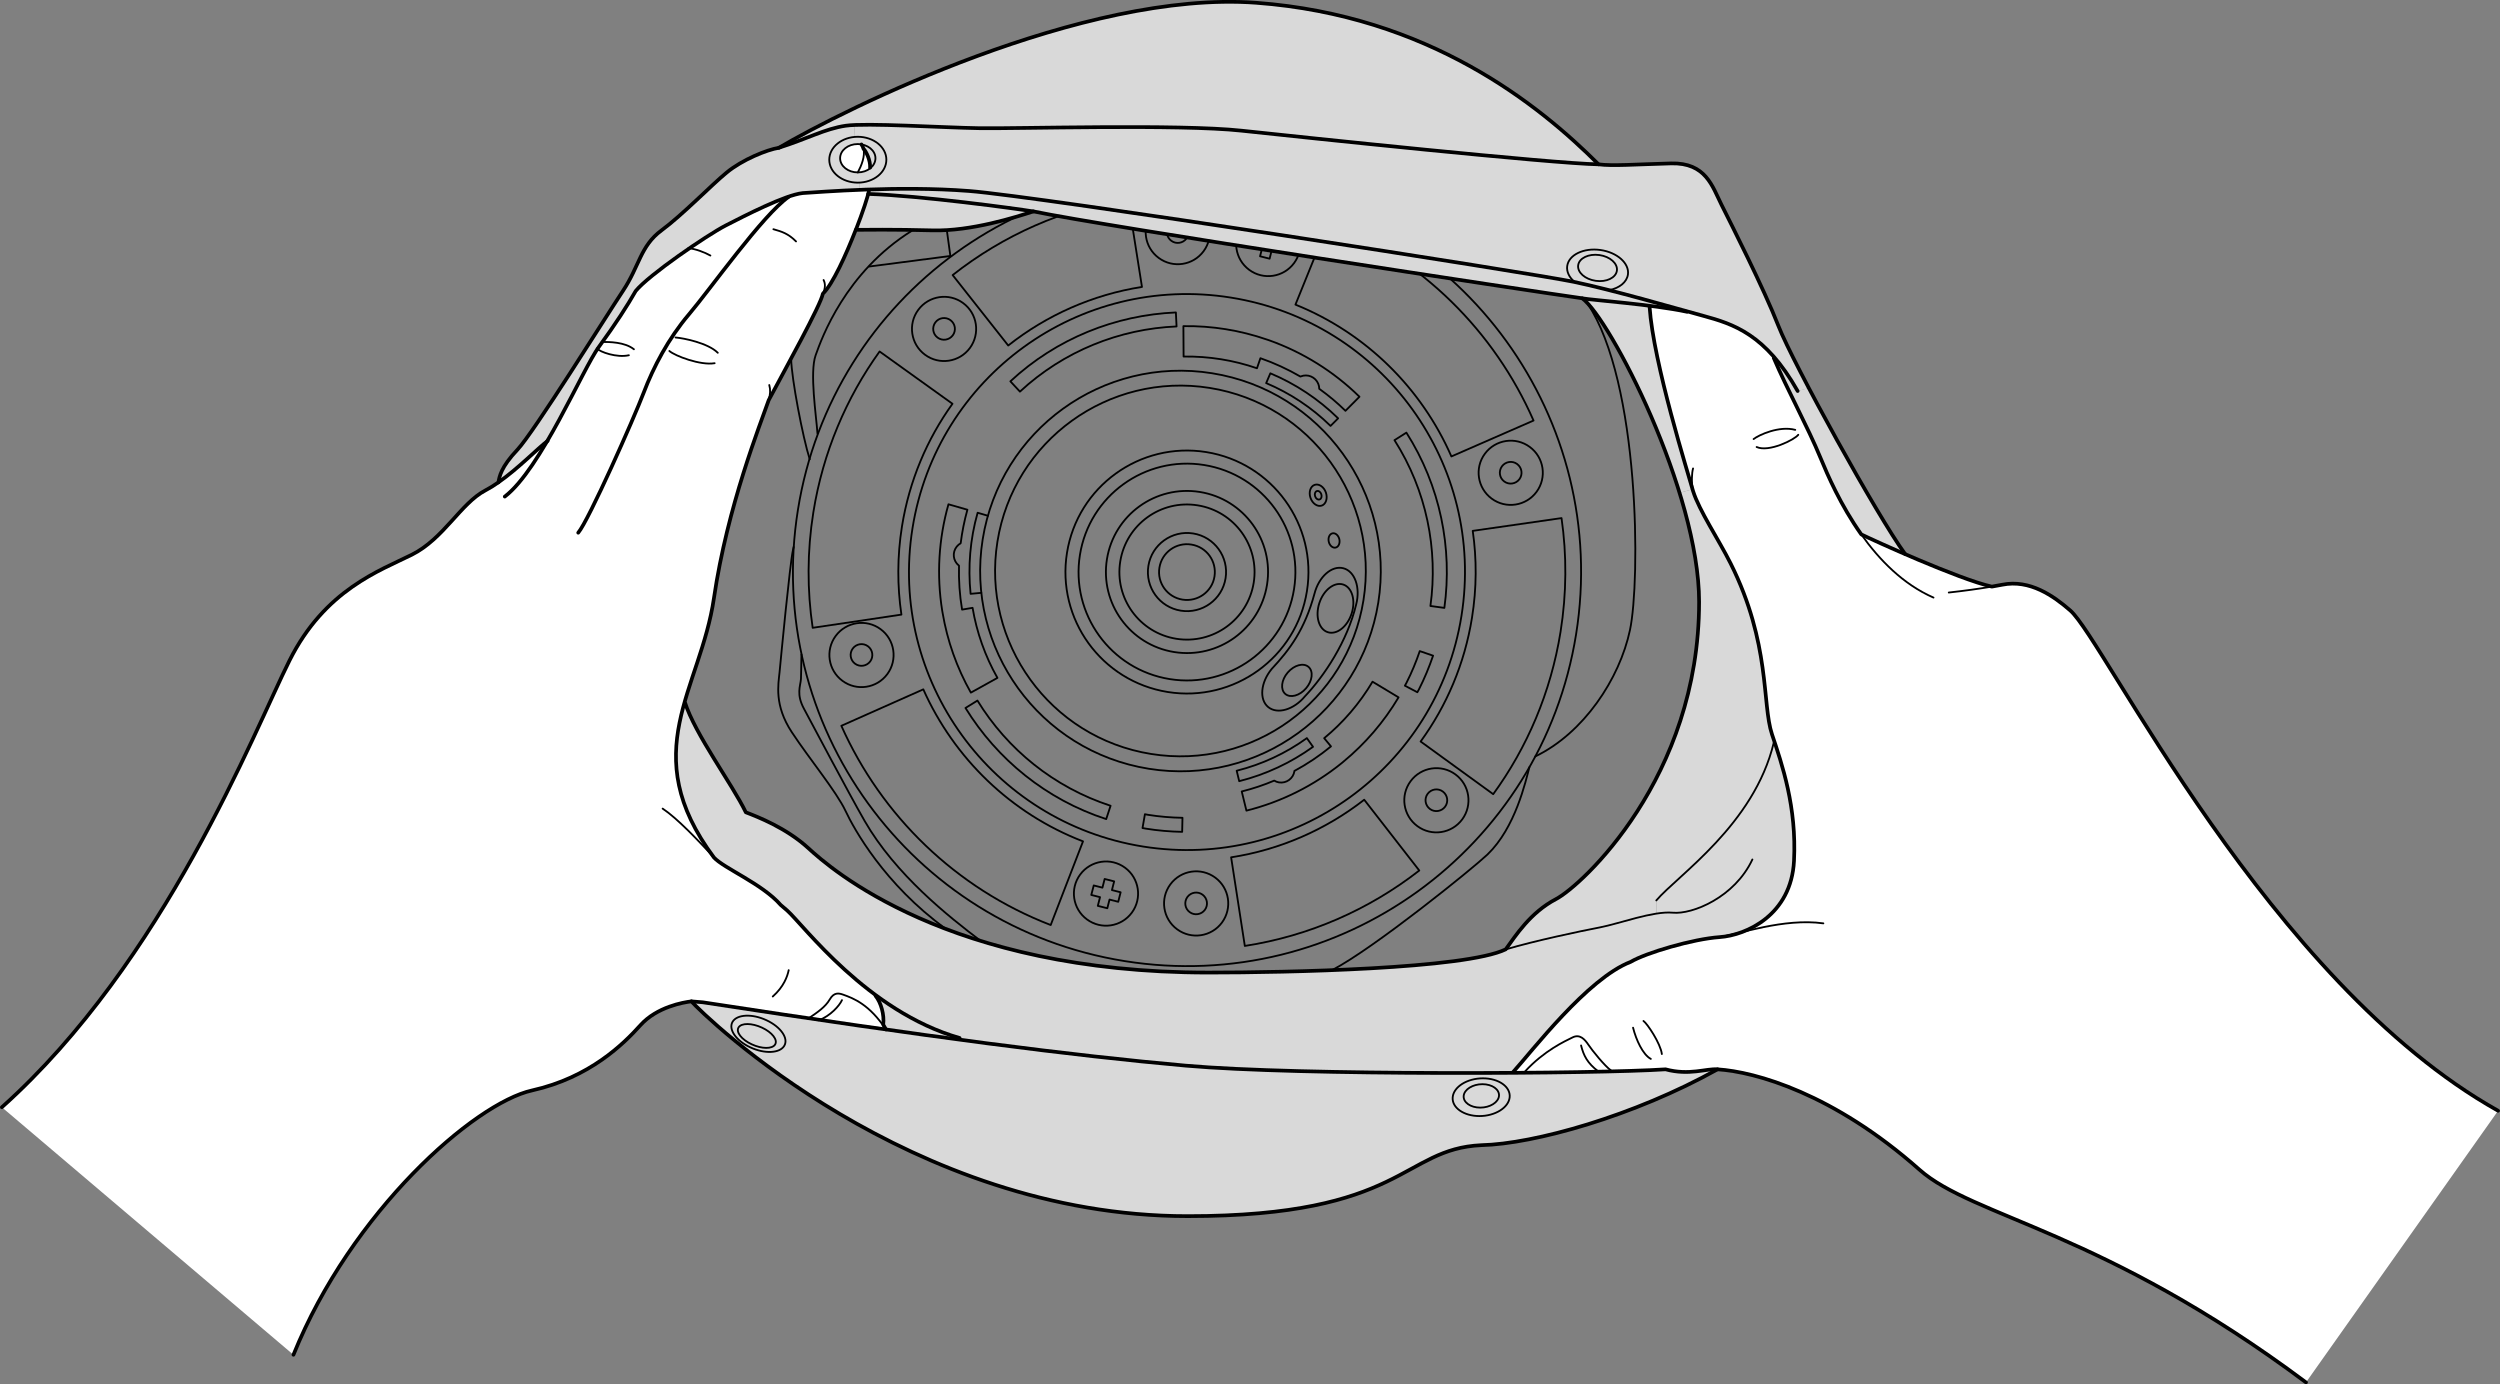 <?xml version="1.0" encoding="utf-8"?>
<!-- Generator: Adobe Illustrator 26.3.1, SVG Export Plug-In . SVG Version: 6.00 Build 0)  -->
<svg version="1.1" id="レイヤー_1" xmlns="http://www.w3.org/2000/svg" xmlns:xlink="http://www.w3.org/1999/xlink" x="0px"
	 y="0px" viewBox="0 0 405.42 224.48" style="enable-background:new 0 0 405.42 224.48;" xml:space="preserve">
<rect x="0" y="0" width="405.42" height="224.48" fill="#808080" stroke="none"/>
<style type="text/css">
	.st0{fill:#FFFFFF;}
	.st1{fill:#D9D9D9;}
	.st2{fill:#FAE5EE;}
	
		.st3{clip-path:url(#SVGID_00000060001513262208054190000011841640027612105612_);fill:none;stroke:#000000;stroke-width:0.3;stroke-linecap:round;stroke-linejoin:round;stroke-miterlimit:10;}
	.st4{fill:none;stroke:#000000;stroke-width:0.6;stroke-linecap:round;stroke-linejoin:round;stroke-miterlimit:10;}
	.st5{fill:none;stroke:#000000;stroke-width:0.3;stroke-linecap:round;stroke-linejoin:round;stroke-miterlimit:10;}
</style>
<g>
	<path class="st0" d="M405.11,180.13l-31.15,44.04c-32.94-24.6-53.96-26.76-62.69-34.49c-13.9-12.33-26.59-15.88-32.75-16.28
		c-1.89-0.15-4.56,1.04-8.43,0c-4.14,0.29-13.57,0.5-24.71,0.57v-0.12c2.98-3.27,12.06-15.18,19.05-17.86
		c2.53-1.49,10.12-3.72,14.44-4.02c4.32-0.3,11.61-3.57,12.06-12.35c0.45-8.78-1.93-15.63-3.58-20.54
		c-1.63-4.91-0.2-14.71-6.69-27.69c-1.93-3.87-5.11-8.58-6.11-11.75c-0.74-2.69-6.45-20.79-7.04-29.87l0.02-0.18
		c2.17,0.28,4.3,0.6,6.03,0.97l0.01-0.08c0.97,0.27,1.85,0.51,2.62,0.73c3.72,1.02,7.63,2.2,11.57,6.76l-0.11,0.09
		c2.08,4.91,5.5,11.16,7.59,16.22c1.11,2.7,3.24,7.66,6.6,12.38c1.73,0.87,15.81,7.28,21.17,8.47c0.61-0.11,1.19-0.21,1.71-0.31
		c4.46-0.9,8.28,1.8,11.01,4.16C341.24,103.75,367.91,159.29,405.11,180.13"/>
	<path class="st1" d="M259.37,41.36c1.73,0.24,3,1.38,2.85,2.53c-0.16,1.16-1.7,1.9-3.44,1.66c-1.73-0.25-3-1.37-2.84-2.53
		C256.09,41.86,257.63,41.12,259.37,41.36"/>
	<path class="st1" d="M240.4,175.82c1.58,0,2.78,0.85,2.68,1.89c-0.09,1.05-1.45,1.89-3.04,1.89c-1.58,0-2.78-0.84-2.69-1.89
		C237.46,176.67,238.82,175.82,240.4,175.82"/>
	<path class="st1" d="M244.83,177.93c-0.16,1.69-2.36,3.06-4.91,3.06c-2.55,0-4.5-1.37-4.33-3.06c0.15-1.69,2.35-3.06,4.9-3.06
		C243.04,174.86,244.98,176.24,244.83,177.93 M243.08,177.71c0.1-1.05-1.1-1.89-2.68-1.89c-1.58,0-2.95,0.85-3.04,1.89
		c-0.09,1.05,1.11,1.89,2.69,1.89C241.63,179.61,242.99,178.77,243.08,177.71"/>
	<path class="st1" d="M140.8,31.45c8.43,0.3,24.19,2.4,26.8,2.84c-2.8,0.92-10.11,3.25-16.33,3.08c-6.23-0.16-11.41-0.1-12.47-0.09
		C139.76,34.8,140.52,32.56,140.8,31.45"/>
	<path class="st1" d="M139.71,23.43c1.29,0.21,2.26,1.14,2.26,2.24c0,1.27-1.28,2.3-2.87,2.3c0.72-1.34,1.48-3.34,0.6-4.52V23.43z"
		/>
	<path class="st2" d="M139.71,23.44c0.87,1.18,0.12,3.18-0.6,4.52c-1.58,0-2.87-1.03-2.87-2.3c0-1.26,1.28-2.29,2.87-2.29
		c0.2,0,0.41,0.02,0.6,0.06V23.44z"/>
	<path class="st1" d="M137.13,20.41c-3.37,0.49-6.15,2.08-10.82,3.57c10.57-6.25,49.42-25.6,77.4-23.52
		c27.98,2.08,45.84,16.52,55.51,26.19c-7.59-0.12-47.78-4.37-57.9-5.45c-10.12-1.09-36.31-0.3-42.47-0.4
		c-5.48-0.09-15.77-0.73-20.33-0.51C137.97,20.32,137.5,20.36,137.13,20.41"/>
	<path class="st1" d="M134.48,25.91c0-1.93,1.82-3.51,4.15-3.71c0.15-0.01,0.31-0.02,0.47-0.02c2.56,0,4.64,1.67,4.64,3.72
		c0,1.98-1.92,3.59-4.35,3.71c-0.09,0.01-0.19,0.01-0.29,0.01C136.55,29.62,134.48,27.96,134.48,25.91 M136.24,25.66
		c0,1.27,1.28,2.3,2.87,2.3s2.87-1.03,2.87-2.3c0-1.1-0.97-2.02-2.26-2.24c-0.2-0.04-0.4-0.06-0.6-0.06
		C137.52,23.37,136.24,24.4,136.24,25.66"/>
	<path class="st0" d="M134.55,162.09c0.69-1.19,1.45-1.05,2.18-0.79c1.69,0.59,4.27,1.59,6.95,5.66c-3.43-0.48-7-1-10.74-1.55
		c-0.6-0.09-1.2-0.18-1.81-0.27C132.6,164.17,133.87,163.27,134.55,162.09"/>
	<path class="st1" d="M123.57,166.65c1.63,0.77,2.59,1.98,2.13,2.73c-0.47,0.75-2.16,0.73-3.8-0.02c-1.63-0.77-2.59-1.98-2.13-2.73
		C120.23,165.87,121.93,165.89,123.57,166.65"/>
	<path class="st1" d="M240.49,174.87c-2.55,0-4.74,1.37-4.9,3.06c-0.16,1.69,1.78,3.06,4.33,3.06c2.55,0,4.74-1.37,4.91-3.06
		C244.98,176.24,243.04,174.87,240.49,174.87 M124.31,165.45c-2.31-1.08-4.78-0.96-5.5,0.25c-0.73,1.22,0.56,3.07,2.87,4.15
		c2.32,1.08,4.77,0.96,5.5-0.25C127.91,168.38,126.62,166.53,124.31,165.45 M270.09,173.4c3.87,1.05,6.55-0.15,8.43,0
		c-13.49,7.54-29.76,12.11-38.3,12.3c-12.9,0.6-12.51,11.52-47.63,11.52c-45.05,0-78.48-32.55-80.47-34.83l1.84,0.15
		c6.08,0.94,11.79,1.8,17.16,2.6c0.61,0.09,1.22,0.18,1.81,0.27c3.74,0.55,7.31,1.07,10.74,1.55c4.19,0.59,8.15,1.14,11.93,1.65
		c14.69,1.97,26.38,3.3,36.65,4.2c11.51,1.02,34.67,1.29,53.13,1.17c0.64-0.01,1.27-0.01,1.89-0.02c4.38-0.03,8.46-0.09,11.99-0.16
		c0.69-0.02,1.35-0.03,2-0.05C265.1,173.65,268.17,173.54,270.09,173.4"/>
	<path class="st1" d="M123.57,166.65c-1.64-0.76-3.35-0.78-3.8-0.02c-0.46,0.75,0.5,1.97,2.13,2.73c1.64,0.76,3.34,0.77,3.8,0.02
		C126.16,168.63,125.2,167.41,123.57,166.65 M127.18,169.6c-0.73,1.22-3.18,1.33-5.5,0.25c-2.31-1.08-3.6-2.93-2.87-4.15
		c0.73-1.22,3.19-1.33,5.5-0.25C126.62,166.53,127.91,168.38,127.18,169.6"/>
	<path class="st1" d="M274.56,79.64c1,3.18,4.17,7.89,6.11,11.75c6.49,12.98,5.06,22.77,6.69,27.69c0.14,0.42,0.29,0.85,0.43,1.3
		l-0.13,0.04c-3.18,13.3-15.58,21.53-19.05,25.6l0.04,2.13c-3.07,0.48-6.84,1.79-9.17,2.24c-3.07,0.59-10.61,2.18-15.28,3.57
		c1.59-2.19,3.98-5.96,8.14-8.14c4.17-2.19,23.22-19.65,23.22-48.23c0-5.3-1.27-11.49-3.18-17.67l2.1-0.58
		C274.51,79.46,274.53,79.56,274.56,79.64"/>
	<path class="st1" d="M268.65,148.15l-0.04-2.13c3.47-4.06,15.88-12.3,19.05-25.6l0.13-0.04c1.59,4.79,3.55,11.21,3.14,19.24
		c-0.45,8.78-7.74,12.06-12.06,12.35c-4.32,0.3-11.91,2.53-14.44,4.02c-6.99,2.68-16.07,14.59-19.05,17.86v0.12
		c-18.46,0.12-41.62-0.15-53.13-1.17c-10.27-0.91-21.96-2.24-36.65-4.21l0.03-0.26c-15.04-4.32-25.3-18.31-27.98-20.68l-1.04-0.9
		c-2.97-3.42-9.22-5.95-10.82-7.69c-7.44-10.01-6.91-17.63-4.75-25.22l0.02,0.01c1.64,5.21,7.66,13.26,9.9,17.88
		c1.93,0.74,6.55,2.53,10.11,5.8c3.58,3.27,22.63,20.19,64.9,20.19c12.69,0,41.67-0.59,48.22-3.76c4.67-1.4,12.21-2.98,15.28-3.57
		C261.81,149.94,265.58,148.63,268.65,148.15"/>
	<path class="st1" d="M267.51,49.77c0.58,8.79,5.95,26.06,6.96,29.57l-2.1,0.58c-4.5-14.64-12.57-29.17-15.78-31.54
		c1.17,0.2,6.14,0.6,10.94,1.21L267.51,49.77z"/>
	<path class="st1" d="M260.97,47.06c4.34,1.1,9.05,2.43,12.61,3.43l-0.01,0.08c-1.73-0.37-3.86-0.69-6.03-0.97
		c-4.8-0.61-9.77-1-10.94-1.21c-7.14-1-77.69-11.71-89.01-14.1c-2.6-0.44-18.37-2.54-26.8-2.84c0.05-0.2,0.09-0.36,0.11-0.48
		l-0.01-0.24c4.86-0.16,10.69-0.19,16.23,0.24c11.46,0.9,91.69,13.4,98.09,14.73c0.05,0.01,0.09,0.02,0.14,0.03
		C257.05,46.08,258.97,46.55,260.97,47.06"/>
	<path class="st1" d="M308.95,89.85c-3-1.26-5.37-2.33-7.1-3.19l-0.01,0.01c-3.35-4.73-5.48-9.69-6.59-12.39
		c-2.09-5.06-5.51-11.31-7.59-16.22l0.11-0.09c1.26,1.44,2.51,3.22,3.76,5.44l1.8-0.51C298.44,72.62,305.88,85.66,308.95,89.85"/>
	<path class="st1" d="M134.48,25.91c0,2.05,2.07,3.71,4.63,3.71c0.1,0,0.2,0,0.29-0.01l0.04,1.17c-4.5,0.18-7.97,0.46-9.26,0.53
		c-2.87,0.3-9.42,3.67-12.5,5.26c-1.23,0.64-3.49,2.06-5.89,3.7c-3.57,2.44-7.45,5.38-8.7,6.92c-1.2,2.11-3,4.93-5.4,8.26
		c-0.18,0.25-0.37,0.51-0.56,0.77c-0.08,0.11-0.17,0.24-0.26,0.38c-1.71,2.59-4.76,9.18-8.15,14.95c-1.65,1.25-4.7,4.42-7.91,6.66
		c0.15-0.9,0.39-2.45,3.07-5.28c2.68-2.82,14.44-21.73,17.12-25.74c2.68-4.03,2.83-7.3,6.25-9.83c3.42-2.53,8.04-7.29,10.57-9.38
		c2.53-2.08,6.55-3.71,8.48-4.02c4.66-1.49,7.44-3.08,10.82-3.57c0.37-0.05,0.84-0.09,1.4-0.12l0.11,1.91
		C136.3,22.4,134.48,23.98,134.48,25.91"/>
	<path class="st1" d="M262.21,43.89c0.15-1.15-1.12-2.28-2.85-2.53c-1.73-0.24-3.27,0.5-3.43,1.66c-0.16,1.16,1.11,2.28,2.84,2.53
		C260.52,45.79,262.05,45.05,262.21,43.89 M259.54,40.53c2.72,0.38,4.72,2.16,4.47,3.98c-0.18,1.26-1.4,2.2-3.04,2.54v0.01
		c-2-0.51-3.92-0.97-5.62-1.32v-0.01c-0.86-0.73-1.33-1.66-1.2-2.6C254.4,41.32,256.81,40.16,259.54,40.53"/>
	<path class="st1" d="M260.97,47.05c1.64-0.33,2.86-1.28,3.04-2.54c0.25-1.81-1.75-3.59-4.47-3.98c-2.73-0.38-5.13,0.78-5.39,2.6
		c-0.13,0.94,0.33,1.87,1.2,2.6v0.01c-0.05-0.02-0.09-0.03-0.14-0.03c-6.4-1.34-86.63-13.84-98.09-14.73
		c-5.53-0.43-11.36-0.4-16.23-0.25c-0.5,0.02-0.99,0.04-1.46,0.06l-0.04-1.17c2.43-0.12,4.35-1.73,4.35-3.71
		c0-2.06-2.07-3.72-4.64-3.72c-0.16,0-0.32,0.01-0.47,0.02l-0.11-1.91c4.56-0.22,14.85,0.42,20.33,0.51
		c6.15,0.1,32.35-0.69,42.47,0.4c10.12,1.09,50.31,5.33,57.9,5.45c2.24,0.3,6.11,0,11.76-0.15c5.66-0.15,6.7,3.72,8.19,6.7
		c1.49,2.97,6.85,13.54,9.23,19.65c0.74,1.9,2.6,5.63,4.92,10.06l-1.8,0.51c-1.26-2.22-2.51-4-3.76-5.44
		c-3.93-4.55-7.84-5.74-11.57-6.76c-0.77-0.21-1.65-0.46-2.62-0.73C270.02,49.49,265.31,48.16,260.97,47.05L260.97,47.05z"/>
	<path class="st0" d="M140.01,24.14c-0.06-0.25-0.15-0.49-0.3-0.7l-0.03-0.03c-0.19-0.03-0.38-0.05-0.57-0.05
		c-1.58,0-2.87,1.03-2.87,2.3c0,1.27,1.28,2.3,2.87,2.3C139.7,26.86,140.3,25.31,140.01,24.14"/>
	<path class="st1" d="M141.97,25.66c0-1.11-0.98-2.04-2.29-2.25l0.03,0.03c0.15,0.21,0.24,0.45,0.3,0.7l0.04,0.01
		c0.4,0.4,1.13,1.85,1.05,3.04l0.02,0.12C141.64,26.88,141.97,26.31,141.97,25.66"/>
	<path class="st0" d="M140.05,24.14l-0.04-0.01c0.29,1.17-0.32,2.72-0.91,3.82c0.78,0,1.49-0.25,2.01-0.66l-0.02-0.12
		C141.18,25.99,140.45,24.54,140.05,24.14"/>
	<path class="st0" d="M143.23,166.16c0.2-1.59-0.35-3.57-1.24-4.66l-0.31-0.36c-7.36-5.51-12.29-11.94-14.03-13.48l-1.04-0.9
		c-2.97-3.42-9.22-5.95-10.82-7.69c-7.44-10.01-6.91-17.63-4.75-25.22c1.52-5.35,3.85-10.69,4.75-16.85
		c2.19-14.88,7.54-28.22,8.88-32.1c2.53-4.76,8.49-15.48,8.78-17.26c1.57-1.48,3.74-6.25,5.34-10.36c0.96-2.48,1.72-4.72,2-5.83
		c0.05-0.2,0.09-0.36,0.11-0.48l-0.01-0.25c-0.5,0.02-0.99,0.04-1.46,0.06c-4.5,0.18-7.97,0.46-9.26,0.53
		c-2.87,0.3-9.42,3.67-12.5,5.27c-1.23,0.64-3.49,2.06-5.89,3.7c-3.57,2.44-7.45,5.38-8.7,6.92c-1.2,2.11-3,4.93-5.4,8.26
		c-0.18,0.25-0.37,0.5-0.55,0.77c-0.08,0.12-0.17,0.25-0.26,0.38c-1.71,2.59-4.76,9.18-8.15,14.95c-1.65,1.25-4.7,4.42-7.91,6.66
		c-0.71,0.5-1.43,0.95-2.14,1.32c-3.97,2.08-6.75,7.84-11.91,10.41c-5.16,2.58-14.09,5.66-19.84,17.17
		c-5.76,11.51-20.24,48.82-46.63,72.43l47.28,40.14c9.38-23.22,29.32-40.78,38.7-42.86c9.38-2.09,14.88-7.59,17.57-10.57
		c2.68-2.98,7-3.72,8.28-3.87l1.84,0.15c6.08,0.94,11.79,1.8,17.16,2.6c1.48-0.97,2.74-1.87,3.43-3.04
		c0.69-1.19,1.45-1.05,2.18-0.79c1.69,0.59,4.27,1.59,6.95,5.66h0h0L143.23,166.16z"/>
	<path class="st1" d="M155.64,168.34c-5.28-1.52-9.97-4.23-13.95-7.21l0.31,0.36c0.89,1.09,1.44,3.07,1.24,4.66l0.45,0.79h0
		c4.19,0.6,8.15,1.14,11.92,1.65L155.64,168.34z"/>
	<g>
		<defs>
			<path id="SVGID_1_" d="M151.27,37.37c-6.22-0.17-11.41-0.1-12.47-0.09c-1.6,4.11-3.77,8.88-5.34,10.36
				c-0.3,1.79-6.25,12.5-8.78,17.27c-1.34,3.87-6.7,17.21-8.88,32.1c-0.9,6.15-3.22,11.49-4.75,16.84l0.01,0.02
				c1.64,5.21,7.66,13.26,9.89,17.87c1.93,0.74,6.55,2.53,10.12,5.8c3.57,3.27,22.62,20.19,64.89,20.19
				c12.7,0,41.67-0.59,48.22-3.77c1.59-2.18,3.97-5.95,8.14-8.14c4.17-2.18,23.22-19.65,23.22-48.22
				c0-17.86-14.39-45.84-18.95-49.22c-7.14-0.99-77.69-11.71-89-14.09C164.8,35.21,157.49,37.54,151.27,37.37"/>
		</defs>
		<clipPath id="SVGID_00000155125059430951808200000002516598383650109625_">
			<use xlink:href="#SVGID_1_"  style="overflow:visible;"/>
		</clipPath>
		
			<path style="clip-path:url(#SVGID_00000155125059430951808200000002516598383650109625_);fill:none;stroke:#000000;stroke-width:0.3;stroke-linecap:round;stroke-linejoin:round;stroke-miterlimit:10;" d="
			M191.77,97.24c-2.47-0.39-4.15-2.72-3.75-5.18c0.39-2.47,2.71-4.15,5.18-3.75c2.47,0.39,4.15,2.71,3.75,5.19
			C196.56,95.95,194.24,97.63,191.77,97.24z"/>
		
			<path style="clip-path:url(#SVGID_00000155125059430951808200000002516598383650109625_);fill:none;stroke:#000000;stroke-width:0.3;stroke-linecap:round;stroke-linejoin:round;stroke-miterlimit:10;" d="
			M185.36,137.28c-24.58-3.94-41.32-27.05-37.38-51.64c3.94-24.58,27.05-41.32,51.64-37.38c24.58,3.94,41.32,27.05,37.38,51.64
			C233.07,124.48,209.95,141.21,185.36,137.28z"/>
		
			<path style="clip-path:url(#SVGID_00000155125059430951808200000002516598383650109625_);fill:none;stroke:#000000;stroke-width:0.3;stroke-linecap:round;stroke-linejoin:round;stroke-miterlimit:10;" d="
			M182.39,155.86c-34.85-5.58-58.57-38.35-52.99-73.2c5.58-34.85,38.35-58.57,73.2-52.99c34.85,5.58,58.57,38.35,52.99,73.2
			C250.01,137.71,217.23,161.44,182.39,155.86z"/>
		
			<path style="clip-path:url(#SVGID_00000155125059430951808200000002516598383650109625_);fill:none;stroke:#000000;stroke-width:0.3;stroke-linecap:round;stroke-linejoin:round;stroke-miterlimit:10;" d="
			M191.49,99.03c-3.46-0.55-5.81-3.8-5.26-7.26c0.55-3.46,3.81-5.81,7.26-5.26c3.46,0.55,5.81,3.81,5.26,7.26
			C198.2,97.23,194.95,99.58,191.49,99.03z"/>
		
			<path style="clip-path:url(#SVGID_00000155125059430951808200000002516598383650109625_);fill:none;stroke:#000000;stroke-width:0.3;stroke-linecap:round;stroke-linejoin:round;stroke-miterlimit:10;" d="
			M190.76,103.59c-5.98-0.96-10.05-6.58-9.09-12.55c0.96-5.98,6.58-10.05,12.55-9.09c5.98,0.96,10.05,6.58,9.09,12.55
			C202.35,100.47,196.73,104.54,190.76,103.59z"/>
		
			<path style="clip-path:url(#SVGID_00000155125059430951808200000002516598383650109625_);fill:none;stroke:#000000;stroke-width:0.3;stroke-linecap:round;stroke-linejoin:round;stroke-miterlimit:10;" d="
			M190.41,105.74c-7.17-1.15-12.05-7.89-10.9-15.06c1.15-7.17,7.89-12.05,15.06-10.9c7.17,1.15,12.05,7.89,10.9,15.05
			C204.32,102.01,197.58,106.89,190.41,105.74z"/>
		
			<path style="clip-path:url(#SVGID_00000155125059430951808200000002516598383650109625_);fill:none;stroke:#000000;stroke-width:0.3;stroke-linecap:round;stroke-linejoin:round;stroke-miterlimit:10;" d="
			M189.71,110.13c-9.59-1.53-16.12-10.55-14.58-20.14c1.53-9.59,10.55-16.12,20.14-14.58c9.59,1.54,16.12,10.55,14.58,20.14
			C208.32,105.13,199.3,111.66,189.71,110.13z"/>
		
			<path style="clip-path:url(#SVGID_00000155125059430951808200000002516598383650109625_);fill:none;stroke:#000000;stroke-width:0.3;stroke-linecap:round;stroke-linejoin:round;stroke-miterlimit:10;" d="
			M189.37,112.22c-10.75-1.72-18.06-11.83-16.34-22.57c1.72-10.75,11.83-18.06,22.57-16.34c10.75,1.72,18.06,11.83,16.34,22.57
			C210.23,106.63,200.12,113.94,189.37,112.22z"/>
		
			<path style="clip-path:url(#SVGID_00000155125059430951808200000002516598383650109625_);fill:none;stroke:#000000;stroke-width:0.3;stroke-linecap:round;stroke-linejoin:round;stroke-miterlimit:10;" d="
			M186.3,124.67c-17.71-2.84-29.77-19.49-26.94-37.21s19.49-29.77,37.21-26.93c17.71,2.84,29.77,19.49,26.94,37.21
			C220.67,115.44,204.01,127.5,186.3,124.67z"/>
		
			<path style="clip-path:url(#SVGID_00000155125059430951808200000002516598383650109625_);fill:none;stroke:#000000;stroke-width:0.3;stroke-linecap:round;stroke-linejoin:round;stroke-miterlimit:10;" d="
			M186.68,122.27c-16.39-2.62-27.55-18.04-24.93-34.43c2.62-16.39,18.04-27.55,34.43-24.93c16.39,2.62,27.55,18.04,24.93,34.43
			C218.49,113.74,203.07,124.9,186.68,122.27z"/>
		
			<path style="clip-path:url(#SVGID_00000155125059430951808200000002516598383650109625_);fill:none;stroke:#000000;stroke-width:0.3;stroke-linecap:round;stroke-linejoin:round;stroke-miterlimit:10;" d="
			M215.32,102.52c-1.45-0.47-2.06-2.58-1.37-4.71c0.69-2.13,2.42-3.48,3.87-3.02c1.45,0.47,2.06,2.58,1.37,4.71
			C218.5,101.64,216.77,102.99,215.32,102.52z"/>
		
			<path style="clip-path:url(#SVGID_00000155125059430951808200000002516598383650109625_);fill:none;stroke:#000000;stroke-width:0.3;stroke-linecap:round;stroke-linejoin:round;stroke-miterlimit:10;" d="
			M214,80.99c-0.28,0.1-0.61-0.13-0.73-0.5c-0.13-0.37-0.01-0.75,0.27-0.85c0.28-0.1,0.61,0.13,0.73,0.5
			C214.4,80.52,214.28,80.9,214,80.99z"/>
		
			<path style="clip-path:url(#SVGID_00000155125059430951808200000002516598383650109625_);fill:none;stroke:#000000;stroke-width:0.3;stroke-linecap:round;stroke-linejoin:round;stroke-miterlimit:10;" d="
			M214.35,81.99c-0.69,0.24-1.51-0.32-1.83-1.25c-0.32-0.92-0.02-1.87,0.67-2.11s1.51,0.32,1.83,1.25
			C215.33,80.81,215.03,81.76,214.35,81.99z"/>
		
			<path style="clip-path:url(#SVGID_00000155125059430951808200000002516598383650109625_);fill:none;stroke:#000000;stroke-width:0.3;stroke-linecap:round;stroke-linejoin:round;stroke-miterlimit:10;" d="
			M216.6,88.8c-0.47,0.11-0.98-0.32-1.12-0.96c-0.14-0.64,0.12-1.24,0.6-1.35c0.47-0.11,0.97,0.32,1.12,0.96
			C217.34,88.09,217.07,88.7,216.6,88.8z"/>
		
			<path style="clip-path:url(#SVGID_00000155125059430951808200000002516598383650109625_);fill:none;stroke:#000000;stroke-width:0.3;stroke-linecap:round;stroke-linejoin:round;stroke-miterlimit:10;" d="
			M208.43,112.53c-0.82-0.71-0.64-2.26,0.4-3.47c1.04-1.21,2.55-1.62,3.37-0.91c0.82,0.71,0.64,2.26-0.4,3.47
			C210.76,112.83,209.25,113.24,208.43,112.53z"/>
		
			<path style="clip-path:url(#SVGID_00000155125059430951808200000002516598383650109625_);fill:none;stroke:#000000;stroke-width:0.3;stroke-linecap:round;stroke-linejoin:round;stroke-miterlimit:10;" d="
			M211.63,112.91c-1.81,2.19-4.48,2.98-5.97,1.75c-1.49-1.23-1.23-4,0.58-6.19c2.91-3.11,5.36-6.4,6.93-12.21
			c0.71-2.75,2.81-4.59,4.67-4.11c1.87,0.48,2.8,3.11,2.09,5.86C218.5,104,214.73,109.65,211.63,112.91z"/>
		
			<path style="clip-path:url(#SVGID_00000155125059430951808200000002516598383650109625_);fill:none;stroke:#000000;stroke-width:0.3;stroke-linecap:round;stroke-linejoin:round;stroke-miterlimit:10;" d="
			M186.19,132.14c-0.17-0.03-0.34-0.07-0.52-0.1l-0.39,2.24c0.18,0.03,0.37,0.07,0.55,0.1c1.97,0.32,3.94,0.48,5.88,0.52l0.05-2.28
			C189.92,132.59,188.06,132.44,186.19,132.14z"/>
		
			<path style="clip-path:url(#SVGID_00000155125059430951808200000002516598383650109625_);fill:none;stroke:#000000;stroke-width:0.3;stroke-linecap:round;stroke-linejoin:round;stroke-miterlimit:10;" d="
			M179.39,132.83l0.71-2.16c-9.2-3-16.75-9.17-21.59-17.06l-1.94,1.2C161.7,123.14,169.67,129.67,179.39,132.83z"/>
		
			<path style="clip-path:url(#SVGID_00000155125059430951808200000002516598383650109625_);fill:none;stroke:#000000;stroke-width:0.3;stroke-linecap:round;stroke-linejoin:round;stroke-miterlimit:10;" d="
			M163.85,61.84l1.55,1.67c7.09-6.58,16.16-10.18,25.4-10.57l-0.11-2.27C180.92,51.09,171.34,54.88,163.85,61.84z"/>
		
			<path style="clip-path:url(#SVGID_00000155125059430951808200000002516598383650109625_);fill:none;stroke:#000000;stroke-width:0.3;stroke-linecap:round;stroke-linejoin:round;stroke-miterlimit:10;" d="
			M228.08,110.74c-0.08,0.16-0.17,0.31-0.25,0.46l2.02,1.06c0.09-0.17,0.18-0.33,0.27-0.49c0.9-1.78,1.65-3.6,2.28-5.44l-2.16-0.74
			C229.65,107.33,228.94,109.05,228.08,110.74z"/>
		
			<path style="clip-path:url(#SVGID_00000155125059430951808200000002516598383650109625_);fill:none;stroke:#000000;stroke-width:0.3;stroke-linecap:round;stroke-linejoin:round;stroke-miterlimit:10;" d="
			M228.07,70.16l-1.93,1.22c5.2,8.16,7.1,17.72,5.83,26.89l2.26,0.31C235.57,88.89,233.56,78.78,228.07,70.16z"/>
		
			<path style="clip-path:url(#SVGID_00000155125059430951808200000002516598383650109625_);fill:none;stroke:#000000;stroke-width:0.3;stroke-linecap:round;stroke-linejoin:round;stroke-miterlimit:10;" d="
			M200.55,124.99l0.41,1.69c4.34-1.09,8.39-2.99,11.97-5.57l-1-1.41C208.53,122.15,204.67,123.96,200.55,124.99z"/>
		
			<path style="clip-path:url(#SVGID_00000155125059430951808200000002516598383650109625_);fill:none;stroke:#000000;stroke-width:0.3;stroke-linecap:round;stroke-linejoin:round;stroke-miterlimit:10;" d="
			M202.13,131.46c5.69-1.42,10.95-4.07,15.44-7.7c0.11-0.09,0.21-0.18,0.31-0.26c3.52-2.91,6.55-6.42,8.92-10.41l-2.74-1.65
			l-1.48-0.89c-2.08,3.51-4.74,6.6-7.84,9.16l1.1,1.33c-1.84,1.52-3.83,2.85-5.93,3.98c0,0.02,0,0.03,0,0.05
			c-0.19,1.19-1.31,2-2.5,1.81c-0.28-0.05-0.54-0.14-0.77-0.29c-1.7,0.72-3.46,1.31-5.27,1.76L202.13,131.46z"/>
		
			<path style="clip-path:url(#SVGID_00000155125059430951808200000002516598383650109625_);fill:none;stroke:#000000;stroke-width:0.3;stroke-linecap:round;stroke-linejoin:round;stroke-miterlimit:10;" d="
			M160.21,83.64l-1.67-0.49c-1.22,4.3-1.59,8.77-1.14,13.15l1.73-0.16"/>
		
			<path style="clip-path:url(#SVGID_00000155125059430951808200000002516598383650109625_);fill:none;stroke:#000000;stroke-width:0.3;stroke-linecap:round;stroke-linejoin:round;stroke-miterlimit:10;" d="
			M153.81,81.78c-1.6,5.64-1.93,11.52-1.02,17.22c0.02,0.13,0.05,0.27,0.07,0.4c0.76,4.5,2.3,8.88,4.58,12.92l2.8-1.55l1.51-0.84
			c-2.01-3.55-3.36-7.4-4.03-11.36l-1.7,0.29c-0.4-2.35-0.56-4.74-0.5-7.13c-0.01-0.01-0.03-0.02-0.04-0.03
			c-0.94-0.76-1.08-2.13-0.32-3.07c0.18-0.22,0.4-0.4,0.63-0.53c0.23-1.83,0.59-3.65,1.09-5.44L153.81,81.78z"/>
		
			<path style="clip-path:url(#SVGID_00000155125059430951808200000002516598383650109625_);fill:none;stroke:#000000;stroke-width:0.3;stroke-linecap:round;stroke-linejoin:round;stroke-miterlimit:10;" d="
			M215.77,69.07l1.23-1.23c-3.19-3.13-6.93-5.6-10.99-7.3l-0.68,1.59C209.18,63.75,212.73,66.09,215.77,69.07z"/>
		
			<path style="clip-path:url(#SVGID_00000155125059430951808200000002516598383650109625_);fill:none;stroke:#000000;stroke-width:0.3;stroke-linecap:round;stroke-linejoin:round;stroke-miterlimit:10;" d="
			M220.46,64.34c-4.18-4.11-9.19-7.21-14.63-9.15c-0.13-0.04-0.26-0.08-0.39-0.13c-4.32-1.49-8.89-2.24-13.53-2.17l0.02,3.2
			l0.01,1.73c4.08-0.06,8.1,0.59,11.9,1.9l0.56-1.63c2.25,0.78,4.42,1.78,6.49,2.98c0.02-0.01,0.03-0.02,0.04-0.02
			c1.11-0.46,2.39,0.07,2.85,1.19c0.11,0.27,0.16,0.54,0.16,0.81c1.5,1.08,2.92,2.26,4.25,3.57L220.46,64.34z"/>
		
			<path style="clip-path:url(#SVGID_00000155125059430951808200000002516598383650109625_);fill:none;stroke:#000000;stroke-width:0.3;stroke-linecap:round;stroke-linejoin:round;stroke-miterlimit:10;" d="
			M185.19,46.53l-2.27-14.37c-10.5,1.66-20.27,6.01-28.43,12.45l9.01,11.42C169.72,51.12,177.17,47.79,185.19,46.53z"/>
		
			<path style="clip-path:url(#SVGID_00000155125059430951808200000002516598383650109625_);fill:none;stroke:#000000;stroke-width:0.3;stroke-linecap:round;stroke-linejoin:round;stroke-miterlimit:10;" d="
			M238.71,100.17c-1.2,7.51-4.14,14.32-8.33,20.08l11.77,8.54c5.49-7.55,9.34-16.47,10.92-26.32c1-6.27,1.02-12.47,0.16-18.45
			l-14.4,2.07C239.49,90.65,239.48,95.38,238.71,100.17z"/>
		
			<path style="clip-path:url(#SVGID_00000155125059430951808200000002516598383650109625_);fill:none;stroke:#000000;stroke-width:0.3;stroke-linecap:round;stroke-linejoin:round;stroke-miterlimit:10;" d="
			M235.37,74.02l13.32-5.82c-6.32-14.43-18.1-26.19-33.15-32.28l-5.46,13.48C221.57,54.04,230.55,63.01,235.37,74.02z"/>
		
			<path style="clip-path:url(#SVGID_00000155125059430951808200000002516598383650109625_);fill:none;stroke:#000000;stroke-width:0.3;stroke-linecap:round;stroke-linejoin:round;stroke-miterlimit:10;" d="
			M149.73,111.79l-13.29,5.91c6.5,14.57,18.56,26.38,33.95,32.31l5.24-13.57C163.89,131.92,154.69,122.91,149.73,111.79z"/>
		
			<path style="clip-path:url(#SVGID_00000155125059430951808200000002516598383650109625_);fill:none;stroke:#000000;stroke-width:0.3;stroke-linecap:round;stroke-linejoin:round;stroke-miterlimit:10;" d="
			M199.65,139.03l2.22,14.37c10.44-1.61,20.15-5.89,28.29-12.23l-8.93-11.48C215.02,134.53,207.61,137.8,199.65,139.03z"/>
		
			<path style="clip-path:url(#SVGID_00000155125059430951808200000002516598383650109625_);fill:none;stroke:#000000;stroke-width:0.3;stroke-linecap:round;stroke-linejoin:round;stroke-miterlimit:10;" d="
			M146.27,85.37c1.19-7.43,4.08-14.17,8.19-19.89L142.64,57c-5.39,7.5-9.18,16.33-10.74,26.07c-1.02,6.37-1.01,12.67-0.11,18.74
			l14.39-2.14C145.5,95.04,145.49,90.23,146.27,85.37z"/>
		
			<path style="clip-path:url(#SVGID_00000155125059430951808200000002516598383650109625_);fill:none;stroke:#000000;stroke-width:0.3;stroke-linecap:round;stroke-linejoin:round;stroke-miterlimit:10;" d="
			M209.86,42.66c-1.71,2.32-4.97,2.81-7.28,1.1c-2.31-1.71-2.81-4.97-1.1-7.28c1.71-2.32,4.97-2.81,7.28-1.1
			S211.57,40.34,209.86,42.66z"/>
		
			<path style="clip-path:url(#SVGID_00000155125059430951808200000002516598383650109625_);fill:none;stroke:#000000;stroke-width:0.3;stroke-linecap:round;stroke-linejoin:round;stroke-miterlimit:10;" d="
			M195.19,40.73c-1.71,2.32-4.97,2.81-7.28,1.1c-2.32-1.71-2.81-4.97-1.1-7.28c1.71-2.31,4.97-2.81,7.28-1.1
			C196.4,35.15,196.9,38.41,195.19,40.73z"/>
		
			<path style="clip-path:url(#SVGID_00000155125059430951808200000002516598383650109625_);fill:none;stroke:#000000;stroke-width:0.3;stroke-linecap:round;stroke-linejoin:round;stroke-miterlimit:10;" d="
			M192.41,38.68c-0.58,0.78-1.68,0.95-2.46,0.37c-0.78-0.57-0.95-1.67-0.37-2.46c0.58-0.78,1.68-0.95,2.46-0.37
			C192.82,36.8,192.99,37.9,192.41,38.68z"/>
		
			<path style="clip-path:url(#SVGID_00000155125059430951808200000002516598383650109625_);fill:none;stroke:#000000;stroke-width:0.3;stroke-linecap:round;stroke-linejoin:round;stroke-miterlimit:10;" d="
			M198.17,149.6c-1.71,2.32-4.97,2.81-7.28,1.1c-2.32-1.71-2.81-4.97-1.1-7.28c1.71-2.32,4.97-2.81,7.28-1.1
			C199.38,144.02,199.87,147.28,198.17,149.6z"/>
		
			<path style="clip-path:url(#SVGID_00000155125059430951808200000002516598383650109625_);fill:none;stroke:#000000;stroke-width:0.3;stroke-linecap:round;stroke-linejoin:round;stroke-miterlimit:10;" d="
			M195.39,147.55c-0.58,0.78-1.68,0.95-2.46,0.37c-0.78-0.57-0.95-1.67-0.37-2.46c0.58-0.78,1.68-0.95,2.46-0.37
			C195.8,145.67,195.97,146.77,195.39,147.55z"/>
		
			<path style="clip-path:url(#SVGID_00000155125059430951808200000002516598383650109625_);fill:none;stroke:#000000;stroke-width:0.3;stroke-linecap:round;stroke-linejoin:round;stroke-miterlimit:10;" d="
			M157.29,56.43c-1.71,2.32-4.97,2.81-7.28,1.1c-2.32-1.71-2.81-4.97-1.1-7.28c1.71-2.31,4.97-2.81,7.28-1.1
			C158.5,50.85,158.99,54.11,157.29,56.43z"/>
		
			<path style="clip-path:url(#SVGID_00000155125059430951808200000002516598383650109625_);fill:none;stroke:#000000;stroke-width:0.3;stroke-linecap:round;stroke-linejoin:round;stroke-miterlimit:10;" d="
			M154.51,54.38c-0.58,0.78-1.68,0.95-2.46,0.37c-0.78-0.57-0.95-1.67-0.37-2.46c0.57-0.78,1.68-0.95,2.46-0.37
			C154.92,52.5,155.09,53.6,154.51,54.38z"/>
		
			<path style="clip-path:url(#SVGID_00000155125059430951808200000002516598383650109625_);fill:none;stroke:#000000;stroke-width:0.3;stroke-linecap:round;stroke-linejoin:round;stroke-miterlimit:10;" d="
			M249.18,79.76c-1.71,2.32-4.97,2.81-7.28,1.1c-2.31-1.71-2.81-4.97-1.1-7.28c1.71-2.31,4.97-2.81,7.28-1.1
			C250.39,74.18,250.89,77.44,249.18,79.76z"/>
		
			<path style="clip-path:url(#SVGID_00000155125059430951808200000002516598383650109625_);fill:none;stroke:#000000;stroke-width:0.3;stroke-linecap:round;stroke-linejoin:round;stroke-miterlimit:10;" d="
			M246.4,77.71c-0.58,0.78-1.68,0.95-2.46,0.37c-0.78-0.57-0.95-1.67-0.37-2.46c0.58-0.78,1.68-0.95,2.46-0.37
			C246.81,75.83,246.98,76.93,246.4,77.71z"/>
		
			<path style="clip-path:url(#SVGID_00000155125059430951808200000002516598383650109625_);fill:none;stroke:#000000;stroke-width:0.3;stroke-linecap:round;stroke-linejoin:round;stroke-miterlimit:10;" d="
			M237.13,132.87c-1.71,2.32-4.97,2.81-7.28,1.1c-2.32-1.71-2.81-4.97-1.1-7.28c1.71-2.32,4.97-2.81,7.28-1.1
			C238.34,127.29,238.83,130.55,237.13,132.87z"/>
		
			<path style="clip-path:url(#SVGID_00000155125059430951808200000002516598383650109625_);fill:none;stroke:#000000;stroke-width:0.3;stroke-linecap:round;stroke-linejoin:round;stroke-miterlimit:10;" d="
			M234.35,130.82c-0.58,0.78-1.68,0.95-2.46,0.37c-0.78-0.58-0.95-1.68-0.37-2.46c0.58-0.78,1.68-0.95,2.46-0.37
			C234.76,128.94,234.93,130.04,234.35,130.82z"/>
		
			<path style="clip-path:url(#SVGID_00000155125059430951808200000002516598383650109625_);fill:none;stroke:#000000;stroke-width:0.3;stroke-linecap:round;stroke-linejoin:round;stroke-miterlimit:10;" d="
			M143.9,109.31c-1.71,2.32-4.97,2.81-7.28,1.1c-2.32-1.71-2.81-4.97-1.1-7.28c1.71-2.31,4.97-2.81,7.28-1.1
			C145.11,103.73,145.6,106.99,143.9,109.31z"/>
		
			<path style="clip-path:url(#SVGID_00000155125059430951808200000002516598383650109625_);fill:none;stroke:#000000;stroke-width:0.3;stroke-linecap:round;stroke-linejoin:round;stroke-miterlimit:10;" d="
			M141.12,107.26c-0.58,0.78-1.68,0.95-2.46,0.37c-0.78-0.58-0.95-1.68-0.37-2.46c0.58-0.78,1.68-0.95,2.46-0.37
			C141.53,105.38,141.7,106.48,141.12,107.26z"/>
		
			<polygon style="clip-path:url(#SVGID_00000155125059430951808200000002516598383650109625_);fill:none;stroke:#000000;stroke-width:0.3;stroke-linecap:round;stroke-linejoin:round;stroke-miterlimit:10;" points="
			208.05,39.36 206.64,39 206.99,37.59 205.45,37.19 205.1,38.61 203.69,38.25 203.29,39.79 204.7,40.15 204.34,41.56 205.89,41.95 
			206.24,40.54 207.66,40.9 		"/>
		
			<path style="clip-path:url(#SVGID_00000155125059430951808200000002516598383650109625_);fill:none;stroke:#000000;stroke-width:0.3;stroke-linecap:round;stroke-linejoin:round;stroke-miterlimit:10;" d="
			M183.55,148c-1.71,2.32-4.97,2.81-7.28,1.1c-2.32-1.71-2.81-4.97-1.1-7.28c1.71-2.31,4.97-2.81,7.28-1.1
			C184.76,142.43,185.25,145.69,183.55,148z"/>
		
			<polygon style="clip-path:url(#SVGID_00000155125059430951808200000002516598383650109625_);fill:none;stroke:#000000;stroke-width:0.3;stroke-linecap:round;stroke-linejoin:round;stroke-miterlimit:10;" points="
			181.73,144.7 180.32,144.34 180.68,142.93 179.14,142.54 178.78,143.95 177.37,143.59 176.97,145.13 178.39,145.49 178.03,146.9 
			179.57,147.29 179.93,145.88 181.34,146.24 		"/>
		
			<path style="clip-path:url(#SVGID_00000155125059430951808200000002516598383650109625_);fill:none;stroke:#000000;stroke-width:0.3;stroke-linecap:round;stroke-linejoin:round;stroke-miterlimit:10;" d="
			M216.01,157.33c6.85-3.57,22.93-16.58,25.2-18.75c4.56-4.37,6.21-11.93,6.81-14.17"/>
		
			<path style="clip-path:url(#SVGID_00000155125059430951808200000002516598383650109625_);fill:none;stroke:#000000;stroke-width:0.3;stroke-linecap:round;stroke-linejoin:round;stroke-miterlimit:10;" d="
			M248.97,122.67c7.84-3.77,13.68-12.57,15.36-20.5c1.69-7.94,1.64-40.16-6.89-52.96"/>
		
			<path style="clip-path:url(#SVGID_00000155125059430951808200000002516598383650109625_);fill:none;stroke:#000000;stroke-width:0.3;stroke-linecap:round;stroke-linejoin:round;stroke-miterlimit:10;" d="
			M159.11,152.64c-5.26-3.99-13.88-10.79-18.9-19.52c-2.72-4.74-8.53-15.78-9.82-18.16c-1.29-2.38-0.59-3.67-0.5-4.86
			c0.04-0.45,0.03-1.98,0.08-3.97"/>
		
			<path style="clip-path:url(#SVGID_00000155125059430951808200000002516598383650109625_);fill:none;stroke:#000000;stroke-width:0.3;stroke-linecap:round;stroke-linejoin:round;stroke-miterlimit:10;" d="
			M132.57,70.31c-0.2-2.88-1.29-9.92-0.3-12.7c0.99-2.78,4.81-13.45,15.62-20.2"/>
		
			<polyline style="clip-path:url(#SVGID_00000155125059430951808200000002516598383650109625_);fill:none;stroke:#000000;stroke-width:0.3;stroke-linecap:round;stroke-linejoin:round;stroke-miterlimit:10;" points="
			153.55,37.37 154.12,41.51 140.97,43.22 		"/>
		
			<path style="clip-path:url(#SVGID_00000155125059430951808200000002516598383650109625_);fill:none;stroke:#000000;stroke-width:0.3;stroke-linecap:round;stroke-linejoin:round;stroke-miterlimit:10;" d="
			M128.7,88.7c-0.04,0.15-0.07,0.3-0.1,0.46c-0.5,2.18-1.99,17.86-2.18,19.85c-0.2,1.98-0.89,5.36,1.98,9.72
			c2.88,4.37,7.24,9.63,8.73,12.8c1.35,2.88,6.29,11.87,16.21,19.07"/>
		
			<path style="clip-path:url(#SVGID_00000155125059430951808200000002516598383650109625_);fill:none;stroke:#000000;stroke-width:0.3;stroke-linecap:round;stroke-linejoin:round;stroke-miterlimit:10;" d="
			M128.3,58.23c0.07,3.2,1.88,12.68,3.01,16.25"/>
	</g>
	<path class="st4" d="M140.9,30.97c-0.12,0.81-0.97,3.39-2.11,6.31"/>
	<path class="st4" d="M291.52,63.41c-5.21-9.23-10.42-10.86-15.33-12.2c-4.91-1.34-14.59-4.17-20.99-5.51
		c-6.4-1.34-86.62-13.84-98.08-14.73c-11.46-0.89-24.2,0.18-26.94,0.34c-2.87,0.3-9.42,3.68-12.5,5.26
		c-3.08,1.59-12.5,8.04-14.59,10.62c-1.29,2.28-3.27,5.36-5.95,9.03c-2.68,3.67-9.43,19.85-15.28,24.31"/>
	<path class="st4" d="M111.06,113.86c1.64,5.21,7.66,13.26,9.89,17.87c1.93,0.74,6.55,2.53,10.12,5.8
		c3.57,3.28,22.62,20.19,64.89,20.19c12.7,0,41.67-0.59,48.22-3.77c1.59-2.18,3.97-5.95,8.14-8.14
		c4.17-2.18,23.22-19.65,23.22-48.22c0-17.86-14.39-45.84-18.95-49.22c-7.14-0.99-77.69-11.71-89.01-14.09
		c-2.79,0.92-10.1,3.24-16.33,3.08c-6.22-0.17-11.41-0.1-12.47-0.09c-1.6,4.11-3.77,8.88-5.34,10.36c-0.3,1.78-6.25,12.5-8.78,17.26
		c-1.34,3.87-6.7,17.21-8.88,32.1c-2.18,14.88-12.7,25,0,42.07c1.59,1.74,7.84,4.27,10.82,7.69l1.04,0.89
		c2.68,2.38,12.95,16.37,27.98,20.69"/>
	<path class="st5" d="M131.08,165.17c1.49-0.99,2.78-1.89,3.47-3.08c0.69-1.19,1.45-1.05,2.18-0.79c1.69,0.6,4.27,1.59,6.95,5.66"/>
	<path class="st5" d="M136.54,162.19c-0.4,0.89-1.89,2.58-3.77,3.27"/>
	<path class="st4" d="M373.96,224.18c-32.94-24.61-53.96-26.76-62.69-34.5c-13.9-12.32-26.59-15.88-32.74-16.27
		c-13.49,7.54-29.77,12.11-38.3,12.3c-12.9,0.6-12.5,11.51-47.63,11.51c-45.05,0-78.48-32.55-80.47-34.83
		c-1.29,0.15-5.61,0.89-8.28,3.87c-2.68,2.98-8.19,8.48-17.56,10.57c-9.38,2.08-29.32,19.65-38.7,42.87"/>
	<path class="st4" d="M245.38,173.85c2.98-3.27,12.06-15.18,19.05-17.86c2.53-1.49,10.12-3.72,14.44-4.02
		c4.32-0.3,11.61-3.57,12.06-12.35c0.45-8.78-1.93-15.63-3.57-20.54c-1.64-4.91-0.21-14.71-6.7-27.69
		c-1.93-3.87-5.11-8.58-6.1-11.76c-0.74-2.68-6.45-20.79-7.05-29.87"/>
	<path class="st4" d="M278.53,173.41c-1.88-0.15-4.56,1.04-8.43,0c-11.01,0.74-59.39,1.04-77.84-0.6
		c-18.45-1.64-41.52-4.61-78.29-10.27l-1.84-0.15"/>
	<path class="st5" d="M261.26,173.6c-0.99-0.69-3.08-3.27-3.67-4.17c-0.6-0.89-1.39-1.79-2.58-1.19c-1.19,0.6-4.56,2.09-7.74,5.56"
		/>
	<path class="st5" d="M256.4,169.54c0.4,1.59,0.99,2.88,2.88,4.27"/>
	<path class="st5" d="M264.83,166.66c0.5,1.98,1.59,4.37,2.88,5.06"/>
	<path class="st5" d="M266.52,165.57c0.6,0.4,2.78,3.67,2.98,5.36"/>
	<path class="st5" d="M274.56,79.64c-0.3-1.39-0.2-2.98,0-3.67"/>
	<path class="st5" d="M284.38,71.2c0.89-0.69,4.17-2.18,6.75-1.49"/>
	<path class="st5" d="M291.62,70.51c-0.59,0.79-4.76,2.88-6.75,1.98"/>
	<path class="st4" d="M93.77,86.39c1.69-1.98,9.03-18.55,10.62-22.72c1.59-4.17,3.97-8.73,7.34-12.7
		c3.38-3.97,12.01-16.17,16.17-19.05"/>
	<path class="st5" d="M125.42,37.17c1.39,0.4,2.38,0.69,3.67,1.98"/>
	<path class="st5" d="M111.63,40.25c1.19,0.1,2.68,0.69,3.57,1.19"/>
	<path class="st5" d="M109.55,54.73c1.29,0.1,5.26,0.89,6.85,2.48"/>
	<path class="st5" d="M108.55,56.92c0.89,0.79,5.06,2.38,7.34,1.98"/>
	<path class="st5" d="M133.46,47.64c0.4-0.94,0.4-1.64,0.1-2.23"/>
	<path class="st5" d="M124.68,64.9c0.22-1.04,0.3-1.64,0.07-2.46"/>
	<path class="st5" d="M97.59,55.45c1.19,0,3.72,0,5.21,1.19"/>
	<path class="st5" d="M96.77,56.49c0.52,0.6,3.28,1.56,5.21,1.12"/>
	<path class="st4" d="M88.81,71.5c-1.63,1.22-4.73,4.45-7.98,6.72"/>
	<path class="st5" d="M127.9,157.33c-0.2,0.99-0.79,2.68-2.58,4.27"/>
	<path class="st4" d="M259.23,26.65c-7.59-0.13-47.78-4.37-57.9-5.46c-10.12-1.09-36.32-0.3-42.47-0.4
		c-6.15-0.1-18.36-0.89-21.73-0.4c-3.37,0.5-6.15,2.09-10.82,3.57"/>
	<path class="st5" d="M141.97,25.66c0,1.27-1.28,2.3-2.87,2.3c-1.58,0-2.86-1.03-2.86-2.3c0-1.27,1.28-2.3,2.86-2.3
		C140.69,23.37,141.97,24.4,141.97,25.66z"/>
	<path class="st5" d="M143.74,25.9c0,2.05-2.07,3.72-4.63,3.72c-2.56,0-4.63-1.67-4.63-3.72c0-2.05,2.07-3.72,4.63-3.72
		C141.67,22.19,143.74,23.85,143.74,25.9z"/>
	<path class="st5" d="M262.21,43.89c-0.16,1.16-1.7,1.9-3.43,1.65c-1.73-0.24-3.01-1.37-2.85-2.53c0.16-1.15,1.7-1.89,3.43-1.65
		C261.1,41.6,262.37,42.74,262.21,43.89z"/>
	<path class="st5" d="M255.35,45.73c-0.86-0.73-1.33-1.66-1.2-2.59c0.25-1.81,2.66-2.98,5.38-2.6c2.72,0.38,4.72,2.16,4.47,3.97
		c-0.18,1.26-1.39,2.21-3.03,2.54"/>
	<path class="st4" d="M256.6,48.38c1.69,0.3,11.41,0.99,16.97,2.18"/>
	<path class="st5" d="M243.09,177.72c-0.1,1.05-1.46,1.9-3.04,1.9c-1.58,0-2.78-0.85-2.69-1.9c0.1-1.05,1.46-1.9,3.04-1.9
		S243.18,176.67,243.09,177.72z"/>
	<path class="st5" d="M244.82,177.93c-0.16,1.69-2.35,3.06-4.9,3.06c-2.55,0-4.5-1.37-4.34-3.06c0.16-1.69,2.35-3.06,4.9-3.06
		C243.04,174.87,244.98,176.24,244.82,177.93z"/>
	<path class="st5" d="M125.7,169.38c-0.46,0.75-2.16,0.74-3.8-0.03c-1.64-0.76-2.59-1.98-2.13-2.73c0.46-0.75,2.16-0.73,3.8,0.03
		C125.21,167.41,126.16,168.63,125.7,169.38z"/>
	<path class="st5" d="M127.18,169.6c-0.73,1.22-3.19,1.33-5.5,0.25c-2.31-1.07-3.6-2.93-2.88-4.15c0.73-1.22,3.19-1.33,5.5-0.25
		C126.62,166.53,127.91,168.39,127.18,169.6z"/>
	<path class="st5" d="M244.19,153.96c4.66-1.39,12.2-2.98,15.28-3.57c3.08-0.59,8.63-2.68,11.81-2.38c3.17,0.3,10.02-2.48,12.9-8.63
		"/>
	<path class="st5" d="M268.6,146.02c3.47-4.07,15.88-12.3,19.05-25.6"/>
	<path class="st4" d="M167.59,34.29c-2.62-0.44-18.42-2.58-26.79-2.84"/>
	<path class="st4" d="M139.7,23.42c0.15,0.21,0.27,0.46,0.33,0.71l0.02,0.01c0.4,0.4,1.12,1.85,1.05,3.04"/>
	<path class="st5" d="M139.11,27.96c0.59-1.1,1.21-2.65,0.92-3.82"/>
	<path class="st5" d="M278.87,151.97c2.98-0.45,10.42-3.13,16.82-2.23"/>
	<path class="st5" d="M115.8,139.07c-2.58-2.78-5.95-6.35-8.34-7.94"/>
	<path class="st4" d="M141.99,161.5c0.89,1.09,1.44,3.08,1.24,4.66l0.45,0.79"/>
	<path class="st5" d="M301.84,86.67c2.93,4.13,6.79,8.09,11.71,10.24"/>
	<path class="st4" d="M287.65,58.06c2.08,4.91,5.51,11.16,7.59,16.22c1.11,2.7,3.25,7.65,6.6,12.38c1.73,0.86,15.81,7.28,21.17,8.47
		c0.61-0.11,1.19-0.21,1.7-0.31c4.47-0.89,8.29,1.81,11.01,4.17c5.51,4.76,32.18,60.3,69.39,81.14"/>
	<path class="st5" d="M316.03,96.09c2.39-0.26,4.92-0.61,6.98-0.96"/>
	<path class="st4" d="M308.95,89.85c-4.47-6.1-18.17-30.9-20.55-37c-2.38-6.1-7.74-16.67-9.23-19.65c-1.49-2.98-2.53-6.85-8.18-6.7
		c-5.66,0.15-9.53,0.45-11.76,0.15c-9.67-9.67-27.53-24.11-55.52-26.2c-27.98-2.08-66.83,17.27-77.4,23.52
		c-1.93,0.3-5.95,1.93-8.48,4.02c-2.53,2.08-7.14,6.85-10.57,9.38c-3.42,2.53-3.57,5.8-6.25,9.82
		c-2.68,4.02-14.44,22.92-17.11,25.75c-2.68,2.83-2.92,4.38-3.07,5.28c-0.71,0.5-1.43,0.95-2.14,1.32
		c-3.97,2.08-6.75,7.84-11.91,10.42c-5.16,2.58-14.09,5.66-19.84,17.17c-5.76,11.51-20.24,48.82-46.64,72.43"/>
</g>
<g>
</g>
<g>
</g>
<g>
</g>
<g>
</g>
<g>
</g>
<g>
</g>
<g>
</g>
<g>
</g>
<g>
</g>
<g>
</g>
<g>
</g>
<g>
</g>
<g>
</g>
<g>
</g>
<g>
</g>
</svg>
